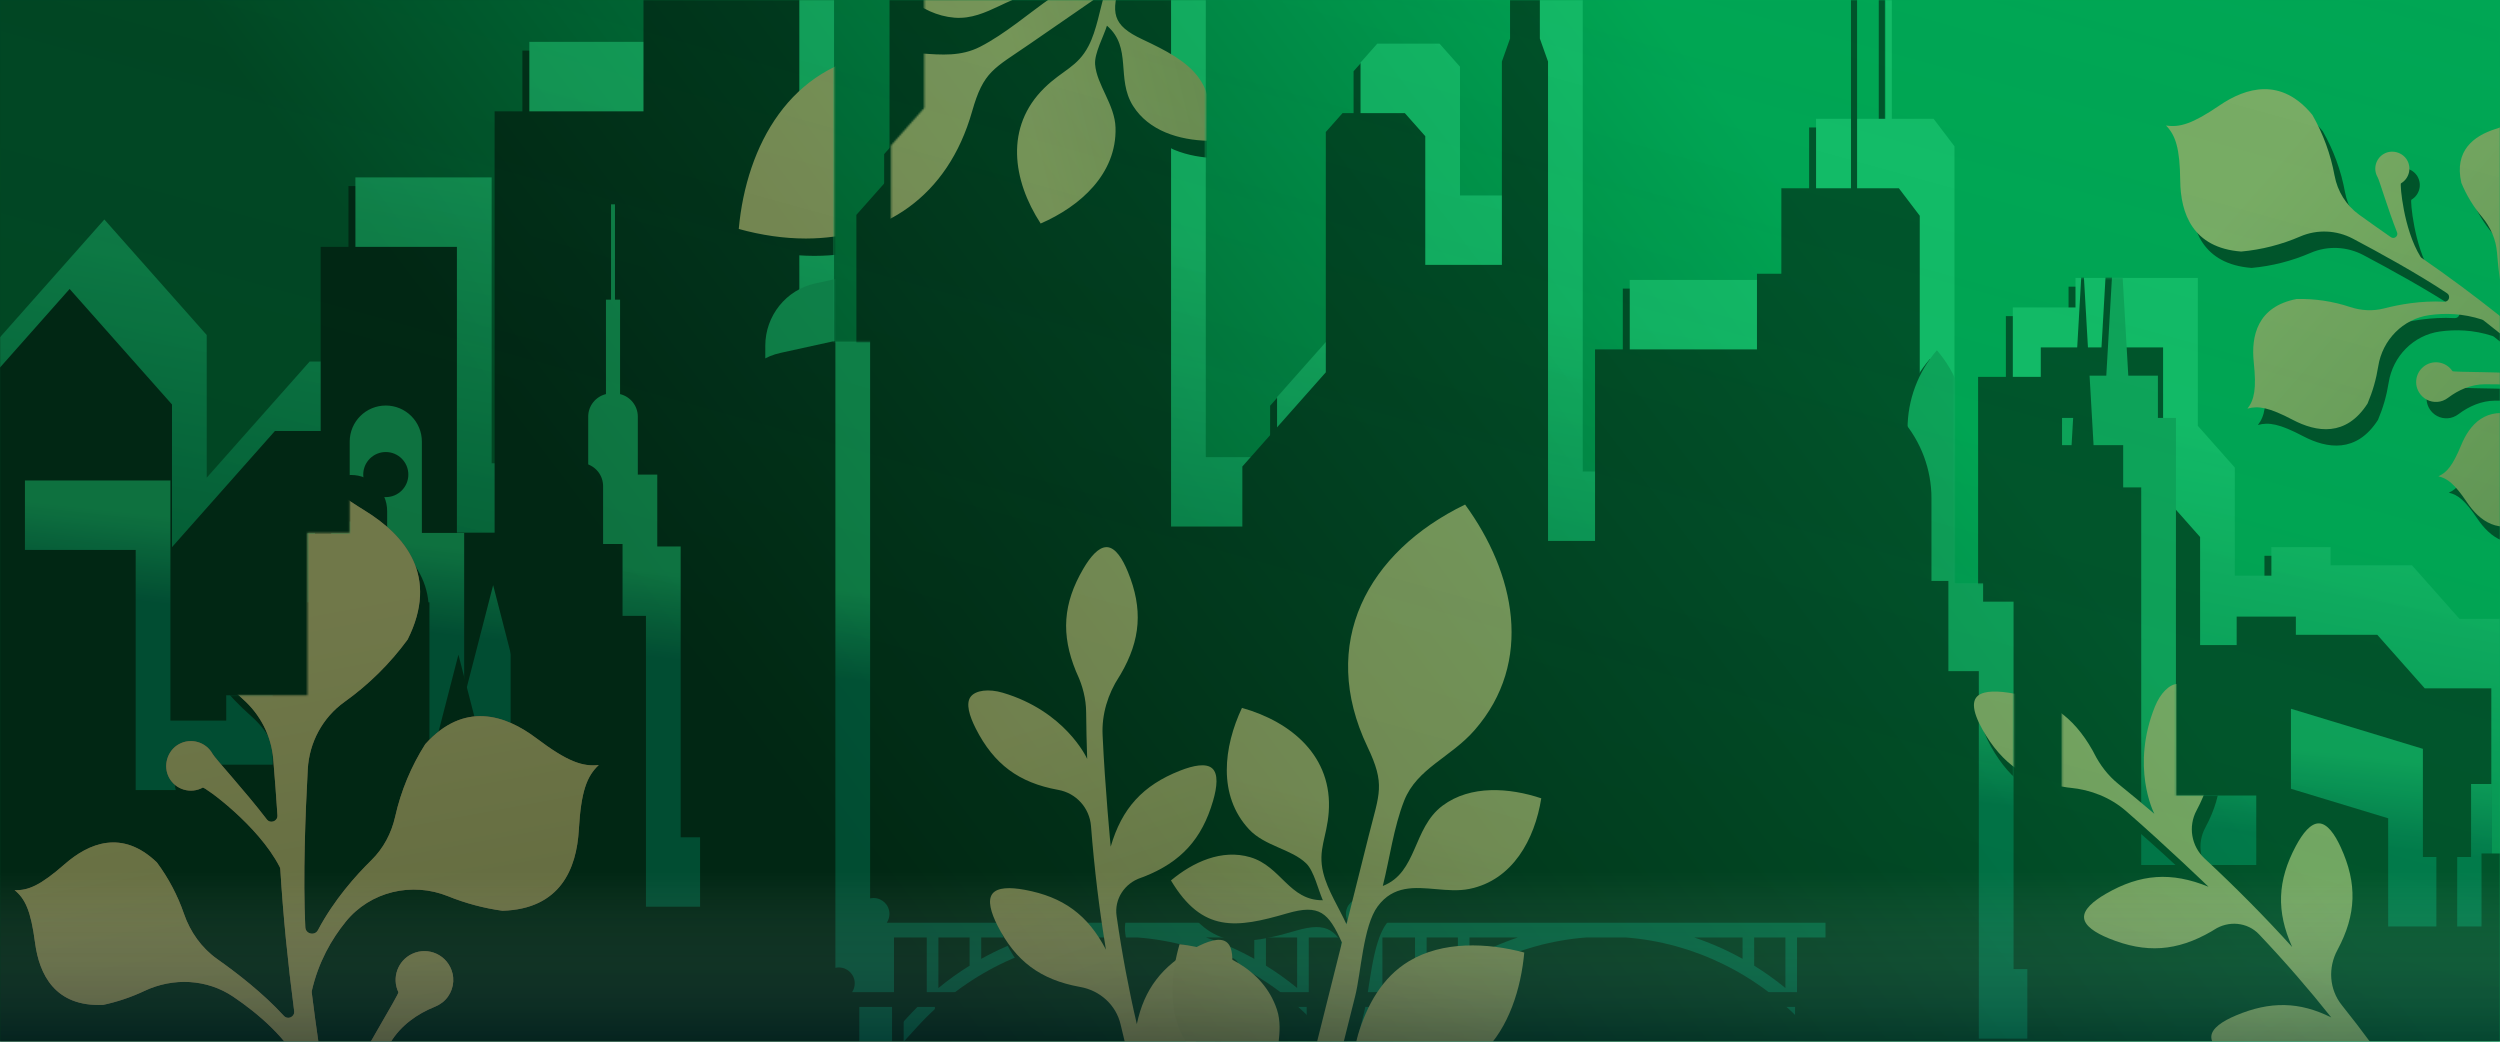 <svg xmlns="http://www.w3.org/2000/svg" xmlns:xlink="http://www.w3.org/1999/xlink" width="1440" height="600" viewBox="0 0 1440 600">
    <defs>
        <linearGradient id="bq58wto3pb" x1="79.862%" x2="26.775%" y1="45.003%" y2="61.552%">
            <stop offset="0%" stop-color="#00A654"/>
            <stop offset="100%" stop-color="#042"/>
        </linearGradient>
        <linearGradient id="finlgf3z1f" x1="46.01%" x2="56.273%" y1="45.796%" y2="80.512%">
            <stop offset="0%" stop-color="#26D17B"/>
            <stop offset="100%" stop-color="#006641"/>
        </linearGradient>
        <linearGradient id="mwi1mhuwek" x1="48.824%" x2="51.809%" y1="48.997%" y2="57.473%">
            <stop offset="0%" stop-color="#1CA160"/>
            <stop offset="100%" stop-color="#005242"/>
        </linearGradient>
        <linearGradient id="6qhrhjyr2p" x1="53.512%" x2="47.296%" y1="9.598%" y2="103.143%">
            <stop offset="0%" stop-color="#F2B175"/>
            <stop offset="100%" stop-color="#874221"/>
        </linearGradient>
        <linearGradient id="0xawygivms" x1="54.239%" x2="20.88%" y1="21.401%" y2="134.802%">
            <stop offset="0%" stop-color="#F2B175"/>
            <stop offset="100%" stop-color="#874221"/>
        </linearGradient>
        <linearGradient id="eprb1pvw1v" x1="61.309%" x2="41.292%" y1="9.598%" y2="103.143%">
            <stop offset="0%" stop-color="#F2B175"/>
            <stop offset="100%" stop-color="#874221"/>
        </linearGradient>
        <linearGradient id="r4in5vjc1y" x1="48.513%" x2="61.255%" y1="43.158%" y2="139.843%">
            <stop offset="0%" stop-color="#F2B175"/>
            <stop offset="100%" stop-color="#874221"/>
        </linearGradient>
        <linearGradient id="t9jp37ungB" x1="55.676%" x2="-61.164%" y1="50.682%" y2="30.167%">
            <stop offset="0%" stop-color="#F2B175"/>
            <stop offset="100%" stop-color="#874221"/>
        </linearGradient>
        <linearGradient id="dgq0ptynvE" x1="53.501%" x2="47.304%" y1="9.598%" y2="103.143%">
            <stop offset="0%" stop-color="#F2B175"/>
            <stop offset="100%" stop-color="#874221"/>
        </linearGradient>
        <linearGradient id="fci902pfrF" x1="70.285%" x2="47.467%" y1="26.089%" y2="80.272%">
            <stop offset="0%" stop-color="#00A353" stop-opacity="0"/>
            <stop offset="100%" stop-color="#125E31"/>
        </linearGradient>
        <linearGradient id="u7tsvy0jyG" x1="70.285%" x2="47.392%" y1="26.089%" y2="80.449%">
            <stop offset="0%" stop-color="#58F5E0" stop-opacity="0"/>
            <stop offset="100%" stop-color="#125E49"/>
        </linearGradient>
        <linearGradient id="0xv8gbgneH" x1="50%" x2="50%" y1="1.272%" y2="105.88%">
            <stop offset="0%" stop-color="#FFF" stop-opacity="0"/>
            <stop offset="100%" stop-color="#000A36" stop-opacity=".818"/>
            <stop offset="100%" stop-color="#000535"/>
        </linearGradient>
        <filter id="y0vn3uxi8e" width="100.6%" height="101.2%" x="-.2%" y="-.3%" filterUnits="objectBoundingBox">
            <feOffset dx="4" dy="5" in="SourceAlpha" result="shadowOffsetOuter1"/>
            <feColorMatrix in="shadowOffsetOuter1" values="0 0 0 0 1 0 0 0 0 0.839 0 0 0 0 0.631 0 0 0 1 0"/>
        </filter>
        <filter id="xkzopedvdg" width="106.4%" height="110.9%" x="-3.1%" y="-5.2%" filterUnits="objectBoundingBox">
            <feGaussianBlur in="SourceAlpha" result="shadowBlurInner1" stdDeviation="25"/>
            <feOffset dx="20" dy="40" in="shadowBlurInner1" result="shadowOffsetInner1"/>
            <feComposite in="shadowOffsetInner1" in2="SourceAlpha" k2="-1" k3="1" operator="arithmetic" result="shadowInnerInner1"/>
            <feColorMatrix in="shadowInnerInner1" values="0 0 0 0 0.114 0 0 0 0 0.114 0 0 0 0 0.114 0 0 0 1 0"/>
        </filter>
        <filter id="3mhgxoztsj" width="100.5%" height="101.9%" x="-.1%" y="-.5%" filterUnits="objectBoundingBox">
            <feOffset dx="4" dy="5" in="SourceAlpha" result="shadowOffsetOuter1"/>
            <feColorMatrix in="shadowOffsetOuter1" values="0 0 0 0 0.392 0 0 0 0 0.91 0 0 0 0 0.698 0 0 0 1 0"/>
        </filter>
        <filter id="ugk3ciw0tl" width="105.6%" height="117.8%" x="-2.7%" y="-8.4%" filterUnits="objectBoundingBox">
            <feGaussianBlur in="SourceAlpha" result="shadowBlurInner1" stdDeviation="25"/>
            <feOffset dx="20" dy="40" in="shadowBlurInner1" result="shadowOffsetInner1"/>
            <feComposite in="shadowOffsetInner1" in2="SourceAlpha" k2="-1" k3="1" operator="arithmetic" result="shadowInnerInner1"/>
            <feColorMatrix in="shadowInnerInner1" values="0 0 0 0 0.114 0 0 0 0 0.114 0 0 0 0 0.114 0 0 0 1 0"/>
        </filter>
        <filter id="pyplqhb8sn" width="128.8%" height="110.4%" x="-15.8%" y="-4.2%" filterUnits="objectBoundingBox">
            <feOffset dx="-5" dy="10" in="SourceAlpha" result="shadowOffsetOuter1"/>
            <feGaussianBlur in="shadowOffsetOuter1" result="shadowBlurOuter1" stdDeviation="15"/>
            <feColorMatrix in="shadowBlurOuter1" values="0 0 0 0 0 0 0 0 0 0 0 0 0 0 0 0 0 0 0.5 0"/>
        </filter>
        <filter id="rvgjghqvjq" width="130.1%" height="114.9%" x="-16.6%" y="-6%" filterUnits="objectBoundingBox">
            <feOffset dx="-5" dy="10" in="SourceAlpha" result="shadowOffsetOuter1"/>
            <feGaussianBlur in="shadowOffsetOuter1" result="shadowBlurOuter1" stdDeviation="15"/>
            <feColorMatrix in="shadowBlurOuter1" values="0 0 0 0 0 0 0 0 0 0 0 0 0 0 0 0 0 0 0.5 0"/>
        </filter>
        <filter id="9dyzeibwft" width="123.9%" height="115.5%" x="-13.1%" y="-6.2%" filterUnits="objectBoundingBox">
            <feOffset dx="-5" dy="10" in="SourceAlpha" result="shadowOffsetOuter1"/>
            <feGaussianBlur in="shadowOffsetOuter1" result="shadowBlurOuter1" stdDeviation="15"/>
            <feColorMatrix in="shadowBlurOuter1" values="0 0 0 0 0 0 0 0 0 0 0 0 0 0 0 0 0 0 0.5 0"/>
        </filter>
        <filter id="ddenz4heqw" width="146.9%" height="124.6%" x="-25.8%" y="-9.9%" filterUnits="objectBoundingBox">
            <feOffset dx="-5" dy="10" in="SourceAlpha" result="shadowOffsetOuter1"/>
            <feGaussianBlur in="shadowOffsetOuter1" result="shadowBlurOuter1" stdDeviation="15"/>
            <feColorMatrix in="shadowBlurOuter1" values="0 0 0 0 0 0 0 0 0 0 0 0 0 0 0 0 0 0 0.5 0"/>
        </filter>
        <filter id="hd0t77mixz" width="128.8%" height="140.1%" x="-15.8%" y="-16%" filterUnits="objectBoundingBox">
            <feOffset dx="-5" dy="10" in="SourceAlpha" result="shadowOffsetOuter1"/>
            <feGaussianBlur in="shadowOffsetOuter1" result="shadowBlurOuter1" stdDeviation="15"/>
            <feColorMatrix in="shadowBlurOuter1" values="0 0 0 0 0 0 0 0 0 0 0 0 0 0 0 0 0 0 0.5 0"/>
        </filter>
        <filter id="fill029exC" width="141.8%" height="115.2%" x="-23%" y="-6.1%" filterUnits="objectBoundingBox">
            <feOffset dx="-5" dy="10" in="SourceAlpha" result="shadowOffsetOuter1"/>
            <feGaussianBlur in="shadowOffsetOuter1" result="shadowBlurOuter1" stdDeviation="15"/>
            <feColorMatrix in="shadowBlurOuter1" values="0 0 0 0 0 0 0 0 0 0 0 0 0 0 0 0 0 0 0.5 0"/>
        </filter>
        <path id="ef3ns2xg0a" d="M0 0L1440 0 1440 600 0 600z"/>
        <path id="utwndilncd" d="M974.592 153L974.592 435.891 941.725 435.891 941.725 322.76 922.629 301.212 922.629 155.567 888.717 117.3 888.717 42.745 851.233 0.445 823.402 0.445 795.069 32.418 795.069 107.114 760.469 146.16 760.469 307.436 760.469 502.293 719.412 502.293 719.412 467.704 671.334 413.45 671.334 305.738 671.334 275.039 661.681 264.146 625.827 264.146 614.043 277.444 614.043 293.288 614.043 351.575 569.914 351.575 569.914 234.436 565.213 221.224 565.213 197.089 560.887 197.089 560.887 159.599 558.255 159.599 558.255 128.193 554.996 128.193 554.996 159.599 552.363 159.599 552.363 197.089 548.038 197.089 548.038 221.224 543.336 234.436 543.336 510.588 516.258 510.588 516.258 400.24 422.986 400.24 422.986 356.668 408.945 356.668 408.945 307.436 368.828 307.436 368.828 168.229 365.319 168.229 365.319 307.436 341.248 307.436 329.214 323.28 329.214 575.099 295.615 575.099 295.615 416.085 259.51 416.085 259.51 399.108 189.055 399.108 189.055 465.883 189.055 484.274 167.743 508.324 167.743 570.571 146.682 570.571 146.682 554.16 112.583 554.16 112.583 564.629 65.696 564.629 38.366 595.47 0 595.47 0 643.327 0 706.986 0 869.952 1296.963 869.952 1468.539 869.952 1468.539 448.533 1394.9 365.434 1335.929 431.981 1335.929 514.149 1276.654 447.259 1250.284 447.259 1250.284 341.19 1171.815 341.19 1171.815 505.825 1150.104 505.825 1150.104 455.13 1150.104 263.128 1064.354 263.128 1064.354 153z"/>
        <path id="lhl0k7836i" d="M341.002 0l-6.332 110.057h-17.06v24.349h-10.383v217.517h-66.252v-49.997l-75.995 23.088v62.295h-27.759v-42.041h-12v42.041h-13.998v-42.041h-12v42.041H67.227v-35.386H55.534v-13.96H11.692v13.96H0v182.454h512.663v-29.43l-6.052-3.924v-1.204l13.624-14.94c27.315-29.958 64.649-48.217 103.828-51.22h22.866c39.18 3.003 76.513 21.262 103.828 51.22l13.54 14.849v1.295l-6.052 3.924v29.43H793.986v-29.43l-6.053-3.924v-1.295l13.54-14.85c27.315-29.957 64.648-48.216 103.828-51.218h22.866c39.18 3.002 76.514 21.26 103.828 51.219l13.624 14.94v1.204l-6.052 3.924v29.43H1680.166V246.845l-107.66 16.123v88.955h-26.305v-181.48h-83.79v138.301H1430.26v-14.61h-46.766v-93.499h-24.358v-52.594c0-11.475-9.305-20.778-20.783-20.778h-.001c-11.478 0-20.785 9.303-20.785 20.778v52.594h-24.357v93.5h-.345l-16.35-63.389-16.35 63.388h-13.721v-85.707h-13.478v-41.393h-11.204v-33.359c0-6.302-4.363-11.575-10.23-13v-54.39h-2.923V11.361h-2.273v54.922h-2.923v54.392c-5.867 1.424-10.23 6.697-10.23 13v33.358h-11.204v41.393H1168.5v167.52h-31.177V246.845h-17.564V92.871c0-17.282-11.95-32.23-28.711-35.914l-31.668-6.96v361.166c-.64-.142-1.302-.23-1.985-.23-5.058 0-9.16 4.1-9.16 9.156 0 1.876.57 3.617 1.537 5.069H783.78c.969-1.452 1.537-3.193 1.537-5.07 0-5.055-4.1-9.155-9.16-9.155-.014 0-.027.004-.042.004-.013 0-.026-.004-.04-.004-5.059 0-9.16 4.1-9.16 9.156 0 1.876.569 3.617 1.537 5.069H502.458c.967-1.452 1.536-3.193 1.536-5.07 0-5.055-4.1-9.155-9.159-9.155-2.185 0-4.166.798-5.74 2.076V240.242h-17.539V188.3h-9.741v-47.594c0-16.626-5.996-32.695-16.888-45.26-10.893 12.565-16.887 28.634-16.887 45.26v47.594h-9.744v51.943H400.76v211.674h-27.93v-317.51h-10.384v-24.35h-15.11L341.002 0zm984.36 167.034c0-7.173 5.815-12.987 12.99-12.987s12.99 5.814 12.99 12.987c0 7.171-5.815 12.985-12.99 12.985s-12.99-5.814-12.99-12.985zm-287.565 312.559c-3.526-3.869-7.22-7.54-11.05-11.031V433.66h18.872v54.51l-7.822-8.577zm-35.727-29.684v-16.25h17.992v29.122c-5.736-4.703-11.748-9.003-17.992-12.872zm-34.572-16.25h27.886v12.325c-8.924-4.971-18.26-9.1-27.886-12.324zm-129.413 0h27.885c-9.626 3.225-18.962 7.354-27.885 12.325V433.66zm-24.679 0h17.993v16.25c-6.245 3.869-12.257 8.169-17.993 12.872V433.66zm-25.473 0h18.787v34.903c-3.829 3.49-7.522 7.162-11.05 11.03l-7.737 8.486V433.66zm-31.373 45.934c-3.527-3.869-7.221-7.54-11.05-11.031V433.66h18.787v54.419l-7.737-8.486zm-35.73-29.684v-16.25h17.994v29.122c-5.737-4.703-11.748-9.003-17.993-12.872zm-34.57-16.25h27.885v12.325c-8.923-4.971-18.259-9.1-27.885-12.324zm-129.413 0h27.885c-9.627 3.225-18.963 7.354-27.885 12.325V433.66zm-24.679 0h17.993v16.25c-6.244 3.869-12.256 8.169-17.993 12.872V433.66zm-25.557 0h18.872v34.903c-3.83 3.49-7.524 7.162-11.05 11.03l-7.822 8.578v-54.51z"/>
        <path id="perbecuwpo" d="M1383.915 153.837c-2.967 11.1-10.271 19.673-33.491 33.962-23.22 14.29-42.974 37.748-24.634 74.287 10.147 13.846 22.414 25.942 36.305 35.864 12.624 9.014 20.35 23.357 21.196 38.843 1.362 24.927 2.826 62.355 1.424 90.998-.192 3.93-5.47 5.106-7.309 1.628-9.159-17.324-21.755-31.437-30.753-40.263-6.952-6.818-11.557-15.555-13.69-25.054-3.323-14.794-9.183-28.944-17.355-41.807-22.41-24.883-46.2-16.819-64.031-3.375-17.83 13.443-26.55 16.457-35.904 15.41 6.854 6.448 10.2 15.044 11.488 37.332 1.29 22.287 10.538 45.637 44.02 46.608 10.783-1.499 21.303-4.321 31.33-8.378 20.751-8.397 44.77-2.739 58.874 14.64 8.243 10.158 15.762 23.292 19.537 39.733.094.41.116.84.064 1.258-2.47 19.845-5.436 39.937-8.82 60.18-.624 3.734-5.708 4.466-7.347 1.054-11.225-23.356-34.25-60.453-33.73-61.55 3.926-8.278.394-18.17-7.887-22.093-9.349-4.431-20.755.638-23.306 11.318-1.464 6.133.856 12.773 5.833 16.645 1.334 1.038 2.746 1.84 4.197 2.423 10.446 4.194 19.718 10.85 25.608 20.44 14.878 24.221 28.084 53.434 30.558 64.579.102.456.097.904.009 1.364-4.423 23.509-9.36 47.147-14.717 70.776-.756 3.334-5.434 3.635-6.578.412-4.118-11.6-9.928-23.339-14.978-32.6-5.965-10.941-7.846-23.646-5.12-35.804 2.317-10.326 3.129-20.967 2.383-31.59-6.528-26.991-27.068-30.49-45.38-27.714s-25.863 1.537-32.274-2.919c2.456 7.41 1.505 14.998-6.352 31.767-7.854 16.766-10.321 37.447 13.718 51.36 9.212 3.442 18.814 5.613 28.545 6.483 16.02 1.434 30.354 10.668 38.823 24.336 9.196 14.843 18.497 34.427 18.478 52.906 0 .305-.039.606-.112.901-27.88 113.9-64.285 225.769-98.16 319.476-29.235 80.871-39.92 115.727-40.035 122.458v.21c.191 10.16 29.286-56.695 50.737-118.677 41.061-118.64 89.357-264.873 118.133-408.604 4.273-7.31 9.837-13.303 15.792-18.183 16.364-13.412 39.31-15.784 58.235-6.322 4.57 2.286 9.108 4.225 12.722 5.084 20.173 1.34 27.074-12.16 29.13-25.478 2.056-13.319 4.56-18.29 9.052-21.773-5.682.092-10.75-2.219-20.69-11.322-9.94-9.103-23.773-15.317-38.67-1.652-4.06 5.218-7.442 10.903-10.08 16.918-4.581 10.445-12.801 18.891-22.953 24.096-6.89 3.531-14.742 8.099-21.581 13.442-2.507 1.958-6.075-.175-5.5-3.303 2.77-15.055 5.328-30.052 7.642-44.956.06-.386.181-.76.363-1.108 9.008-17.175 25.097-30.959 39.512-40.7 15.196-10.268 34.601-11.18 51.188-3.353 7.57 3.574 15.552 6.277 23.795 8.042 27.75 1.217 36.812-17.54 39.222-35.898 2.412-18.357 5.698-25.263 11.757-30.185-7.8.302-14.831-2.716-28.767-14.911-13.937-12.197-33.13-20.303-53.168-1.073-6.708 9.031-11.961 19.016-15.603 29.59-3.622 10.515-10.182 19.754-19.274 26.166-11.13 7.849-26.361 19.611-38.282 32.64-2.276 2.49-6.364.59-5.925-2.755 3.638-27.747 6.338-55.045 7.978-81.685.03-.48.153-.945.373-1.374 12.396-24.16 43.35-46.191 44.267-45.687 6.91 3.796 15.589 1.276 19.389-5.63 3.721-6.763 1.131-15.673-5.637-19.39-6.908-3.794-15.588-1.272-19.385 5.634-1.49 2.707-18.566 21.167-31.232 37.719-2.056 2.687-6.34 1.068-6.127-2.309.65-10.255 1.59-22.284 2.432-32.464 1.106-13.373 7.468-25.693 17.537-34.565 13.586-11.972 25.092-26.182 33.994-42.058 13.782-38.488-8.667-59.385-33.446-70.76-24.779-11.376-33.068-19-37.357-29.66z"/>
        <path id="mwiho90unr" d="M306.075 287.605h-.1c-4.762.139-9.018 6.145-12.514 13.762-9.57 20.858-9.026 38.697 1.804 58.97l.076.144c4.956 9.219 3.038 20.585-4.631 27.707-17.992 16.705-34.798 33.707-50.432 50.968 9.2-20.522 8.553-38.172-2.14-58.193-3.954-7.404-8.57-13.156-13.333-13.02-4.762.137-9.02 6.143-12.514 13.76-9.571 20.858-9.026 38.697 1.802 58.97l.086.16c5.551 10.24 4.774 22.74-2.504 31.824-23.655 29.521-43.91 59.745-60.642 90.558-35.09 64.632-54.895 131.96-58.86 200.114-6.764 116.174 35.595 195.687 36.024 196.478l7.882-4.229c-.417-.77-41.691-78.44-34.934-192.222 3.944-66.42 25.265-154.134 91.255-249.484 5-7.225 14.397-9.693 22.51-6.23l.123.052c21.24 8.949 39.134 7.915 59.157-3.417 7.312-4.14 12.944-8.892 12.66-13.627-.283-4.735-6.445-8.805-14.203-12.073-19.728-8.315-36.574-8-54.918 1.17 12.546-15.812 26.37-31.784 41.585-47.858 6.749-7.13 17.639-8.064 25.888-2.694.518.336 1.028.652 1.526.94 19.936 11.55 37.823 12.776 59.128 4.058 7.781-3.183 13.974-7.187 14.294-11.919.32-4.731-5.276-9.545-12.558-13.762-19.937-11.55-37.822-12.778-59.128-4.06 0 0 24.875-23.953 47.537-43.653 8.992-7.816 20.316-12.262 32.209-13.38.57-.053 1.124-.117 1.656-.193 22.809-3.266 37.572-13.364 48.804-33.38 2.885-5.139 4.902-10.11 4.906-13.97v-.009c0-1.627-.357-3.055-1.158-4.214-2.702-3.91-10.085-4.226-18.415-3.033-22.81 3.265-37.574 13.364-48.806 33.38-.248.443-.494.908-.735 1.39-3.431 6.85-8.105 13.019-14.076 17.84-7.057 5.695-13.972 11.431-20.74 17.206.55-.972 13.601-27.226-.337-61.809-3.081-7.644-8.38-12.965-13.081-13.022h-.153z"/>
        <path id="9uiwtkq02u" d="M817.562 554.152c-.1 0-.202 0-.302.012-4.745.313-8.75 6.484-11.93 14.241-8.705 21.237-7.445 39.075 4.172 58.968.27.464.564.936.875 1.417 6.517 10.008 10.07 21.64 9.532 33.54-1.356 29.991-4.669 64.359-4.669 64.359-6.408-22.105-18.485-35.349-39.926-43.784-7.831-3.082-15.081-4.474-18.592-1.284-3.508 3.191-2.798 10.53-.458 18.603 6.409 22.104 18.486 35.35 39.927 43.785.536.211 1.1.415 1.685.61 9.336 3.124 15.37 12.233 13.978 21.95-3.141 21.905-7.068 42.657-11.663 62.31-4.215-20.064-14.436-33.453-33.213-43.738-7.382-4.044-14.402-6.34-18.288-3.62-3.888 2.72-4.112 10.085-2.81 18.384 3.56 22.724 13.872 37.38 34.084 48.453l.117.064c7.756 4.202 11.662 13.095 9.107 21.502-33.716 110.938-89.207 182.147-138.81 226.515-84.973 76.003-171.494 91.948-172.358 92.1l1.585 8.8c.886-.155 89.526-16.397 176.37-93.89 50.948-45.461 91.405-102.814 120.25-170.464 13.752-32.251 24.85-66.899 33.285-103.77 2.596-11.346 11.91-19.723 23.385-21.739.06-.012.119-.021.177-.032 22.619-4.12 36.938-14.78 47.336-35.236 3.798-7.472 5.86-14.54 3.007-18.354s-10.23-3.854-18.49-2.35c-22.335 4.068-36.57 14.53-46.937 34.49 3.813-22.973 6.692-46.699 8.604-71.173.815-10.432 8.53-18.997 18.835-20.846l.16-.029c22.619-4.118 36.938-14.777 47.338-35.235 3.797-7.472 5.858-14.538 3.005-18.352-2.852-3.815-10.442-4.73-18.49-2.351-35.764 10.576-48.229 37.114-48.65 38.148.32-8.888.517-17.87.597-26.938.066-7.671 1.997-15.164 5.232-22.108.228-.49.44-.97.632-1.44 8.707-21.237 7.447-39.075-4.17-58.969-4.104-7.03-8.764-12.488-13.36-12.549h-.16z"/>
        <path id="btuk5inc9x" d="M611.111 529.627c-28.671 39.243-39.826 90.533-5.483 129.918 13.761 15.78 33.21 22.01 40.563 40.628 6.034 15.281 8.315 33.166 12.322 49.145-20.01-7.745-17.145-33.347-34.42-46.25-16.16-12.069-38.592-10.328-56.863-4.237 3.733 23.498 16.405 47.18 41.496 52.198 6.198 1.239 12.697.674 19.112.108 12.466-1.098 24.614-2.197 33.625 9.948 8.349 11.254 9.568 38.16 12.946 51.633l11.584 46.198c-11.487-4.15-10.206-13.735-13.157-23.694-5.025-16.955-13.852-33.208-29.4-42.578-19.418-11.703-45.139-10.636-66.407-4.977 1.85 20.423 8.724 43.333 23.972 57.8 10.455 9.92 24.03 14.517 38.17 15.83 4.54.42 9.875-.376 15.197-1.174 6.539-.98 13.06-1.96 18.071-.679 26.69 6.825 27.432 54.819 32.735 75.97l14.457-3.621c-6.053-24.143-16.811-47.47 7.48-66.123 16.71-12.83 37.548-8.585 48.145-32.887 6.68-15.321 4.877-34.26.328-49.909-23.454 2.642-48.132 13.814-56.074 37.578-4.417 13.216 2.33 27.023-.72 38.891-1.56 6.07-9.002 13.62-12.56 19.003l-24.181-96.442c7.79-17.254 12.853-22.265 31.623-16.79 29.226 8.527 48.74 11.32 66.857-18.98-12.635-10.536-29.223-18.243-45.701-13.363-17.817 5.278-22.376 24.98-41.782 24.776 2.637-5.84 5.063-16.824 9.584-21.229 8.486-8.268 23.848-9.897 32.91-19.614 18.19-19.499 14.654-47.541 4.096-69.951-28.62 8.023-52.313 28.089-49.975 60.04 1.078 14.743 6.447 21.563 3.146 34.981-2.465 10.028-9.12 20.205-13.386 29.65-4.29-17.105-8.578-34.211-12.867-51.317-6.099-24.323-9.623-29.11.787-50.938 28.382-59.524.151-112.22-56.23-139.542z"/>
        <path id="ums2fvp4vA" d="M826.363 126.962c-13.593.032-26.097 5.402-37.025 13.343-8.222 5.977-15.4 19.096-23.762 23.35-24.552 12.49-56.81-23.066-74.762-35.45l-8.465 12.261c20.492 14.138 43.979 24.556 38.055 54.596-4.076 20.667-22.53 31.232-14.437 56.479 5.102 15.914 18.966 28.95 32.718 37.7 15.868-17.465 27.024-42.144 17.294-65.233-5.412-12.842-19.598-18.758-25.146-29.684-2.838-5.59-2.235-16.17-3.119-22.562l81.86 56.47c5.544 18.101 5.052 25.207-12.662 33.483-27.58 12.887-44.083 23.668-37.675 58.382 16.447-.426 33.997-5.586 43.149-20.127 9.896-15.724.306-33.529 15.016-46.185 1.877 6.127 7.309 15.976 6.823 22.27-.912 11.81-11.373 23.173-11.763 36.452-.782 26.65 20.397 45.377 43.128 55.239 16.194-24.916 20.736-55.624-2.122-78.077-10.549-10.362-19.086-11.94-25.47-24.196-4.772-9.158-6.494-21.194-9.53-31.104l43.56 30.05c20.645 14.242 26.452 15.511 33.052 38.775 14.046 49.51 51.25 73.137 95.614 73.19h.324c12.382-.018 25.315-1.868 38.46-5.502-4.388-48.398-29.886-94.28-81.693-101.192-8.039-1.072-15.772-.506-23.266.061-11.857.896-23.113 1.792-34.032-3.803-14.625-7.493-28.15-19.42-41.715-28.777 11.186-4.103 20.71.585 30.65 5.272 7.961 3.753 16.188 7.507 25.749 6.745 20.11-1.601 35.805-17.714 45.505-34.347-18.324-15.185-43.484-24.608-65.642-11.814-16.112 9.302-23.849 32.063-46.25 27.255-13.704-2.942-32.389-22.344-43.826-30.234l-39.212-27.051c11.368-4.464 16.737 3.58 25.531 9.111 14.973 9.418 32.337 15.798 50.203 12.573 22.313-4.027 40.926-21.805 53.161-40.092-14.878-14.118-35.173-26.788-56.18-27.589-.615-.024-1.23-.038-1.84-.038h-.258z"/>
        <path id="v6qytya71D" d="M348.843 155.823c-2.04 7.64-7.059 13.54-23.015 23.374-15.955 9.835-29.53 25.98-16.927 51.126 6.973 9.53 15.402 17.854 24.948 24.683 8.674 6.204 13.983 16.075 14.565 26.732.935 17.156 1.942 42.915.978 62.628-.132 2.704-3.759 3.514-5.022 1.12-6.294-11.923-14.95-21.635-21.133-27.71-4.777-4.692-7.941-10.705-9.408-17.242-2.283-10.182-6.31-19.92-11.925-28.773-15.399-17.125-31.748-11.575-44-2.323-12.252 9.252-18.244 11.326-24.672 10.605 4.71 4.438 7.01 10.354 7.895 25.693.886 15.34 7.241 31.409 30.248 32.077 7.41-1.031 14.639-2.974 21.529-5.766 14.26-5.779 30.765-1.884 40.457 10.077 5.664 6.99 10.83 16.029 13.425 27.345.064.281.08.577.044.865-1.697 13.658-3.735 27.486-6.06 41.418-.43 2.57-3.923 3.073-5.05.725-7.714-16.075-23.536-41.605-23.178-42.36 2.698-5.698.271-12.505-5.42-15.206-6.424-3.049-14.262.44-16.014 7.79-1.007 4.221.588 8.79 4.008 11.456.916.714 1.886 1.266 2.883 1.667 7.178 2.886 13.55 7.467 17.598 14.067 10.223 16.67 19.298 36.775 20.998 44.445.07.314.066.622.006.939-3.04 16.18-6.432 32.448-10.113 48.71-.52 2.295-3.734 2.502-4.52.284-2.83-7.983-6.822-16.063-10.292-22.437-4.1-7.53-5.392-16.274-3.519-24.64 1.593-7.108 2.15-14.431 1.638-21.742-4.486-18.576-18.6-20.983-31.183-19.073-12.584 1.91-17.773 1.057-22.178-2.01 1.687 5.1 1.034 10.323-4.365 21.863-5.397 11.54-7.092 25.773 9.426 35.347 6.33 2.37 12.929 3.864 19.616 4.463 11.008.986 20.858 7.341 26.677 16.748 6.32 10.216 12.711 23.694 12.698 36.412 0 .21-.027.417-.077.62-19.159 78.39-44.174 155.38-67.452 219.871-20.09 55.658-27.432 79.647-27.51 84.28v.143c.13 6.993 20.124-39.018 34.864-81.676 28.216-81.651 61.403-182.292 81.177-281.212 2.936-5.03 6.759-9.155 10.851-12.514 11.245-9.23 27.013-10.863 40.018-4.35 3.14 1.573 6.258 2.907 8.741 3.498 13.863.922 18.605-8.368 20.018-17.535 1.413-9.166 3.134-12.587 6.22-14.984-3.905.063-7.387-1.527-14.217-7.792-6.83-6.265-16.336-10.542-26.573-1.137-2.79 3.59-5.115 7.503-6.927 11.643-3.148 7.188-8.796 13.002-15.773 16.583-4.734 2.43-10.13 5.574-14.83 9.252-1.722 1.347-4.173-.12-3.778-2.274 1.902-10.36 3.66-20.682 5.25-30.94.042-.265.125-.523.25-.762 6.19-11.82 17.246-21.306 27.152-28.01 10.442-7.067 23.776-7.695 35.174-2.309 5.203 2.46 10.687 4.32 16.35 5.536 19.07.837 25.297-12.072 26.953-24.706 1.658-12.634 3.916-17.388 8.08-20.775-5.361.208-10.192-1.869-19.769-10.262-9.576-8.394-22.765-13.973-36.535-.739-4.609 6.216-8.22 13.088-10.721 20.365-2.49 7.237-6.997 13.595-13.245 18.008-7.649 5.402-18.115 13.497-26.306 22.465-1.564 1.713-4.373.405-4.072-1.897 2.5-19.096 4.355-37.884 5.483-56.218.02-.33.105-.65.256-.945 8.518-16.629 29.789-31.79 30.419-31.444 4.747 2.613 10.712.879 13.323-3.873 2.557-4.655.778-10.788-3.873-13.346-4.747-2.611-10.712-.875-13.321 3.878-1.024 1.863-12.758 14.567-21.462 25.959-1.413 1.85-4.357.735-4.21-1.589.447-7.058 1.093-15.337 1.671-22.343.76-9.204 5.132-17.682 12.051-23.789 9.336-8.239 17.242-18.018 23.36-28.945 9.47-26.488-5.956-40.87-22.983-48.699-17.027-7.829-22.724-13.076-25.67-20.413z"/>
    </defs>
    <g fill="none" fill-rule="evenodd">
        <g>
            <g transform="translate(0 -60) translate(0 60)">
                <mask id="hwn1qwjcfc" fill="#fff">
                    <use xlink:href="#ef3ns2xg0a"/>
                </mask>
                <use fill="url(#bq58wto3pb)" xlink:href="#ef3ns2xg0a"/>
                <g mask="url(#hwn1qwjcfc)" opacity=".5">
                    <g>
                        <g transform="matrix(-1 0 0 1 1873 -239.995) translate(418 .995)">
                            <mask id="ih7vrt67kh" fill="#fff">
                                <use xlink:href="#utwndilncd"/>
                            </mask>
                            <g>
                                <use fill="#000" filter="url(#y0vn3uxi8e)" xlink:href="#utwndilncd"/>
                                <use fill="url(#finlgf3z1f)" xlink:href="#utwndilncd"/>
                                <use fill="#000" filter="url(#xkzopedvdg)" xlink:href="#utwndilncd"/>
                            </g>
                            <g mask="url(#ih7vrt67kh)">
                                <g transform="translate(-105.566 345.322)">
                                    <mask id="c0e2viab8m" fill="#fff">
                                        <use xlink:href="#lhl0k7836i"/>
                                    </mask>
                                    <g>
                                        <use fill="#000" filter="url(#3mhgxoztsj)" xlink:href="#lhl0k7836i"/>
                                        <use fill="url(#mwi1mhuwek)" xlink:href="#lhl0k7836i"/>
                                        <use fill="#000" filter="url(#ugk3ciw0tl)" xlink:href="#lhl0k7836i"/>
                                    </g>
                                    <g mask="url(#c0e2viab8m)">
                                        <use fill="#000" filter="url(#pyplqhb8sn)" xlink:href="#perbecuwpo"/>
                                        <use fill="#B85151" xlink:href="#perbecuwpo"/>
                                        <use fill="url(#6qhrhjyr2p)" xlink:href="#perbecuwpo"/>
                                    </g>
                                    <g mask="url(#c0e2viab8m)">
                                        <use fill="#000" filter="url(#rvgjghqvjq)" xlink:href="#mwiho90unr"/>
                                        <use fill="url(#0xawygivms)" xlink:href="#mwiho90unr"/>
                                    </g>
                                </g>
                            </g>
                            <g mask="url(#ih7vrt67kh)">
                                <use fill="#000" filter="url(#9dyzeibwft)" xlink:href="#9uiwtkq02u"/>
                                <use fill="url(#eprb1pvw1v)" xlink:href="#9uiwtkq02u"/>
                            </g>
                            <g mask="url(#ih7vrt67kh)">
                                <use fill="#000" filter="url(#ddenz4heqw)" xlink:href="#btuk5inc9x"/>
                                <use fill="url(#r4in5vjc1y)" xlink:href="#btuk5inc9x"/>
                            </g>
                            <g mask="url(#ih7vrt67kh)">
                                <use fill="#000" filter="url(#hd0t77mixz)" xlink:href="#ums2fvp4vA"/>
                                <use fill="url(#t9jp37ungB)" xlink:href="#ums2fvp4vA"/>
                            </g>
                        </g>
                        <g transform="matrix(-1 0 0 1 1873 -239.995) scale(-1 1) rotate(-59 0 1095.013)">
                            <use fill="#000" filter="url(#fill029exC)" xlink:href="#v6qytya71D"/>
                            <use fill="url(#dgq0ptynvE)" xlink:href="#v6qytya71D"/>
                        </g>
                    </g>
                </g>
                <path fill="url(#fci902pfrF)" opacity=".293" style="mix-blend-mode:multiply" d="M-30 -363H1497V627H-30z" mask="url(#hwn1qwjcfc)"/>
                <path fill="url(#u7tsvy0jyG)" opacity=".059" style="mix-blend-mode:color-burn" d="M-30 -363H1497V627H-30z" mask="url(#hwn1qwjcfc)"/>
                <path fill="url(#0xv8gbgneH)" fill-opacity=".8" fill-rule="nonzero" d="M0 501H1440V600H0z" opacity=".616" style="mix-blend-mode:multiply" mask="url(#hwn1qwjcfc)"/>
            </g>
        </g>
    </g>
</svg>
